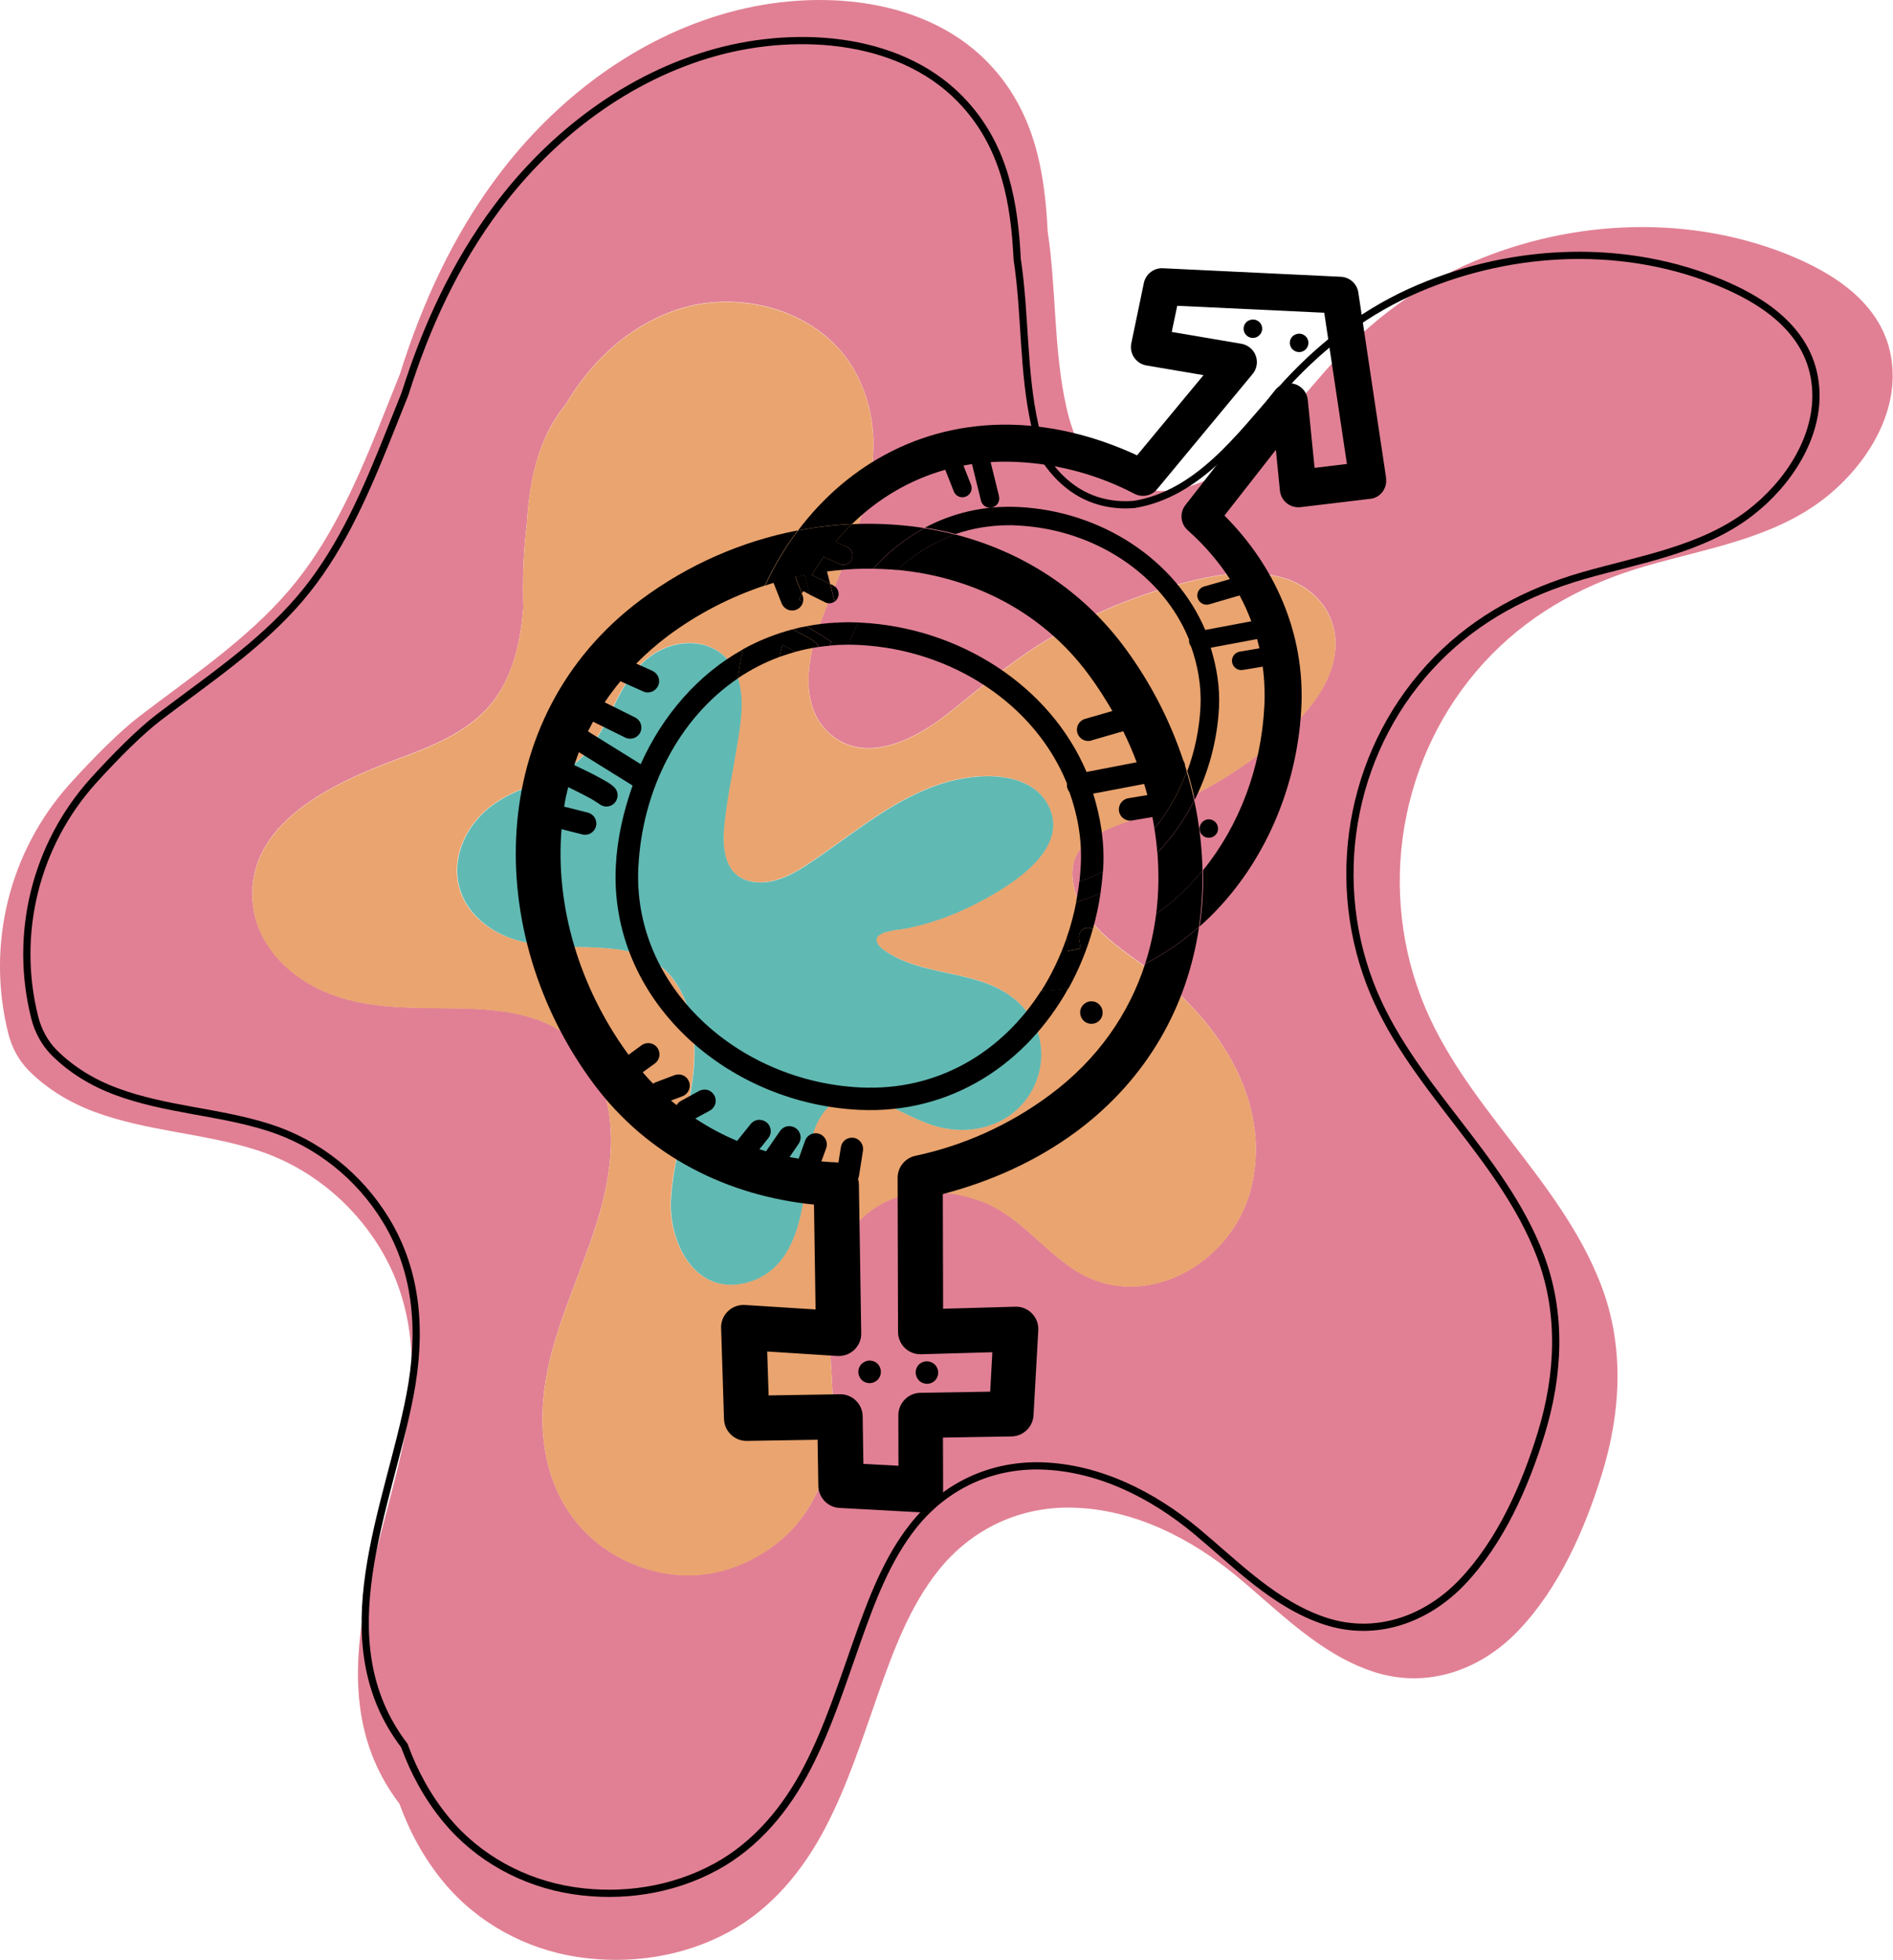 <?xml version="1.0" encoding="utf-8"?>
<!-- Generator: Adobe Illustrator 28.0.0, SVG Export Plug-In . SVG Version: 6.00 Build 0)  -->
<svg version="1.1" id="Livello_2_00000043426934967930547690000015886119029603892381_"
	 xmlns="http://www.w3.org/2000/svg" xmlns:xlink="http://www.w3.org/1999/xlink" x="0px" y="0px" viewBox="0 0 1310.7 1356.8"
	 style="enable-background:new 0 0 1310.7 1356.8;" xml:space="preserve">
<style type="text/css">
	.st0{fill:#E18094;}
	.st1{fill:#EAA46F;}
	.st2{fill:#61B9B3;}
	.st3{fill:none;stroke:#000000;stroke-width:5;stroke-miterlimit:10;}
	.st4{fill:none;}
</style>
<g id="Livello_1-2">
	<path class="st0" d="M65.7,769.8c35.9,13.3,74.8,14.6,111.2,26.1c36,11.3,66.5,35.8,86.1,67.9c23.9,39.2,26.1,83.8,17.7,128
		c-15.8,82.8-62.9,179.7-4.2,256.8c0,0.1,0.1,0.1,0.1,0.2c7.1,19.5,17.1,37.9,30.5,54.1c23.4,28.2,56.9,46.5,93.1,51.9
		c35.6,5.3,72.6-0.1,104.3-17.3c29.9-16.2,51.6-42.8,67.1-72.5c15.4-29.5,25.5-61.4,36.5-92.7c10.5-29.6,21.8-60.3,41.6-85.1
		c23-28.8,56.5-44.6,93.5-43.5c42.2,1.2,81.6,21.3,113.5,47.8c29.2,24.3,57.5,53.9,94.6,65.9c36.8,11.9,73.6-1.1,99.8-28.4
		c28.4-29.6,46.3-70.4,58.2-109.1c13.1-42.7,15.5-88-0.7-130.2c-28.4-74.2-96.2-125-124.6-199.1c-31.2-81.6-12.3-175.4,49-237.7
		c29.9-30.3,66.4-49.5,107-61.2c41.4-11.9,87.1-19,122.2-45.9c27.7-21.2,51.1-56,48-92.2c-3.4-41.3-38.9-64.2-74.1-78.1
		c-71.5-28.1-154.1-22.9-223.4,8.9c-37,17-68.4,42.1-95.2,72.5c-29.2,33.1-59.5,74.9-106.2,82.7c-8.9,0.7-17.8,0-26.6-2.6
		c-15.4-4.7-27.7-14.8-36.9-27.6c-4.3-8.6-7.3-18-9.4-27.3c-9-39.8-6.9-81.6-13-121.9c-2-40.9-8.8-80.5-37.7-113
		c-44.5-50-122-55.4-182.8-38.7c-64.7,17.7-120.6,60.4-160.5,113.7c-30.8,41.1-52.2,87.9-67.5,136.7c-5.1,12.8-10.2,25.6-15.3,38.3
		c-16,39.4-33.9,79.3-61.8,111.8c-29.6,34.4-67.6,59.5-103.3,86.9C83.4,506,66,523.1,48.6,542.4C6.2,589.3-9.7,654.4,5.8,715.7l0,0
		c2.4,9.5,7.2,18.4,14.1,25.4C32.4,753.7,48.1,763.3,65.7,769.8 M275,525.5c25.1-9.3,52.5-19.9,68.4-42.7
		c12.7-18.1,17.1-39.9,18.9-61.8c-0.5-19.2,0-38.4,2.4-57.5c1.3-21.1,4.4-42.1,13.3-61.6c3.6-7.9,8.3-15.4,13.8-22.1
		c16.8-28.5,41.2-52.1,73-64.1c46.1-17.4,106-1.2,128.9,44.6c28.7,57.2-5.3,116.6-25.5,170.1c-9.3,24.6-15.8,60.4,8.4,79.2
		c25.4,19.7,59.7,0.4,80.6-16.3c23.8-19,46.4-38.3,73-53.5c26.8-15.3,55.7-27.3,85.5-35.3c23.5-6.3,49.5-11.7,73.5-4.3
		c23.7,7.3,39,28.4,34.8,53.6c-4.7,28-28.3,49.5-49.5,66.1c-23.8,18.7-50.4,33.4-78.9,43.6c-24,8.6-59.2,15.8-52.3,49.3
		c6.3,30.8,38.5,46.7,61,64.8c43.5,34.9,77.1,90.1,61.2,147.5c-14.1,50.7-74.7,84.7-122.1,53.5c-23-15.1-38.6-38.1-65.3-47.6
		c-22.3-7.9-48.6-9-69.5,3.3c-53.1,31.2-27.4,110.6-32.6,159.6c-3,28.2-13.9,54.5-36.2,72.8c-19.9,16.3-45.5,25.8-71.4,23.4
		c-26.6-2.4-52.3-15.5-69.2-36.3c-18.3-22.4-24.9-51.3-23.4-79.8c3.4-63.5,45.8-118,47.2-181.5c0.6-26.4-6.3-54.9-26.9-72.9
		c-22.8-19.9-55.7-21.3-84.4-21.7c-30.7-0.3-62.6,0.4-90.9-13.3c-22.8-10.9-42.2-31.5-45.5-57.3C168.1,570.2,231.3,541.8,275,525.5"
		/>
	<path class="st1" d="M220.8,684.8c28.3,13.6,60.2,12.9,90.9,13.3c28.7,0.3,61.6,1.8,84.4,21.7c20.6,18,27.5,46.5,26.9,72.9
		c-1.4,63.5-43.8,117.9-47.2,181.5c-1.5,28.5,5.1,57.4,23.4,79.8c17,20.8,42.6,33.9,69.2,36.3c25.9,2.4,51.6-7,71.4-23.4
		c22.2-18.3,33.2-44.6,36.2-72.8c5.2-49-20.5-128.4,32.6-159.6c21-12.3,47.2-11.2,69.5-3.3c26.7,9.5,42.4,32.5,65.3,47.6
		c47.4,31.1,108-2.8,122.1-53.5c16-57.4-17.6-112.7-61.2-147.5c-22.5-18-54.7-33.9-61-64.8c-6.9-33.6,28.4-40.7,52.3-49.3
		c28.5-10.2,55-25,78.9-43.6c21.2-16.6,44.9-38.1,49.5-66.1c4.2-25.1-11.2-46.3-34.8-53.6c-23.9-7.4-50-2.1-73.5,4.3
		c-29.8,8-58.7,20-85.5,35.3c-26.6,15.2-49.1,34.5-73,53.5c-21,16.7-55.2,36-80.6,16.3c-24.3-18.8-17.7-54.6-8.4-79.2
		c20.1-53.4,54.1-112.8,25.5-170.1c-22.9-45.8-82.8-62-128.9-44.6c-31.8,12-56.2,35.6-73,64.1c-5.5,6.7-10.1,14.2-13.8,22.1
		c-9,19.5-12,40.4-13.3,61.6c-2.4,19-2.9,38.3-2.4,57.5c-1.8,21.9-6.3,43.6-18.9,61.8c-16,22.9-43.3,33.4-68.4,42.7
		c-43.7,16.3-106.9,44.6-99.7,102C178.5,653.4,198,673.9,220.8,684.8 M338.9,558.8c10.5-8.3,22.7-13.1,35.3-17.2
		c7.2-3.3,14-6.7,19.8-10.4c28.3-18.4,28.9-56,55-76.1c23.3-17.9,56.9-12.2,63.1,19.4c2.9,14.8,0,29.7-2.4,44.3
		c-3,18.3-7.1,36.8-8.6,55.3c-1.2,15.6,1.4,33.1,19.7,36.2c17.4,3,33.5-8.6,47-17.9c26.5-18.4,52.2-39.6,83.4-49.8
		c23.5-7.7,64-10.8,75.7,17.6c12.5,30.3-31.5,55.4-53.2,66.3c-14.5,7.3-30,12.9-46,16.1c-4.3,0.9-18.4,1.6-20.6,6.5
		c-2.6,5.8,10.6,12.3,14.5,14.2c28.3,13.6,64.1,8.9,86.8,34.1c20.7,23,14.4,59.4-11.2,75.8c-13,8.4-29.1,10.7-44.2,7.6
		c-14.9-3.1-28-11.4-41.8-17.2c-13.3-5.6-28.2-8.2-38.9,3.7c-10.8,12-12.7,29-14,44.4c-2.5,29.4-8.2,68.4-42.9,76.5
		c-34.9,8.1-52.7-28.9-51-58c2.2-36.7,18.3-71.8,16.1-108.9c-0.8-14.8-4.9-30-13.5-42.2c-9.5-13.7-24.4-20-40.5-22.1
		c-32.8-4.1-69.5,3.7-95.8-21.4C307,612.8,314.7,578,338.9,558.8"/>
	<path class="st2" d="M426.7,657.1c16.2,2,31,8.4,40.5,22.1c8.6,12.3,12.6,27.5,13.5,42.2c2.1,37.1-14,72.2-16.1,108.9
		c-1.7,29.2,16.1,66.1,51,58c34.6-8.1,40.4-47.1,42.9-76.5c1.3-15.3,3.2-32.4,14-44.4c10.7-11.9,25.6-9.4,38.9-3.7
		c13.8,5.9,26.9,14.2,41.8,17.2c15,3.1,31.1,0.8,44.2-7.6c25.6-16.5,31.9-52.9,11.2-75.8c-22.8-25.2-58.6-20.5-86.8-34.1
		c-3.9-1.9-17.1-8.4-14.5-14.2c2.2-4.9,16.3-5.6,20.6-6.5c16-3.2,31.5-8.8,46-16.1c21.7-10.9,65.6-36,53.2-66.3
		c-11.7-28.4-52.2-25.3-75.7-17.6c-31.2,10.2-56.9,31.4-83.4,49.8c-13.5,9.3-29.6,20.9-47,17.9c-18.3-3.1-20.9-20.7-19.7-36.2
		c1.5-18.5,5.6-37,8.6-55.3c2.4-14.6,5.3-29.5,2.4-44.3c-6.3-31.5-39.9-37.2-63.1-19.4c-26.1,20.1-26.7,57.7-55,76.1
		c-5.8,3.8-12.6,7.1-19.8,10.4c-12.6,4.1-24.8,8.9-35.3,17.2c-24.2,19.2-31.9,54-8,76.8C357.2,660.8,394,653,426.7,657.1"/>
	<path class="st3" d="M80.7,755.7c33.9,12.6,70.7,13.8,105.1,24.7c34,10.7,62.9,33.8,81.4,64.2c22.6,37,24.7,79.2,16.7,121
		c-14.9,78.3-59.4,169.9-4,242.7c0,0.1,0.1,0.1,0.1,0.2c6.7,18.4,16.2,35.8,28.9,51.2c22.1,26.7,53.8,43.9,88,49.1
		c33.6,5.1,68.6-0.1,98.6-16.4c28.2-15.3,48.8-40.4,63.4-68.5c14.5-27.9,24-58,34.5-87.6c9.9-28,20.6-57,39.3-80.4
		c21.8-27.2,53.4-42.1,88.4-41.1c39.9,1.2,77.1,20.1,107.3,45.2c27.6,23,54.4,50.9,89.4,62.3c34.8,11.3,69.6-1.1,94.3-26.8
		c26.8-28,43.8-66.6,55-103.1c12.4-40.4,14.6-83.2-0.6-123.1c-26.8-70.2-90.9-118.2-117.8-188.2c-29.5-77.1-11.7-165.8,46.3-224.7
		c28.2-28.7,62.7-46.8,101.2-57.9c39.1-11.2,82.4-18,115.5-43.4c26.1-20,48.3-52.9,45.4-87.2c-3.2-39-36.7-60.7-70.1-73.8
		c-67.6-26.6-145.6-21.6-211.2,8.4c-35,16.1-64.6,39.8-90,68.6c-27.6,31.3-56.2,70.8-100.4,78.1c-8.4,0.7-16.9,0-25.1-2.5
		c-14.6-4.4-26.2-14-34.9-26.1c-4.1-8.1-6.9-17-8.8-25.8c-8.5-37.7-6.5-77.1-12.3-115.3c-1.9-38.6-8.3-76.1-35.6-106.8
		C626.8,25.4,553.5,20.4,496,36.1c-61.2,16.8-114,57.1-151.7,107.4c-29.1,38.8-49.4,83.1-63.9,129.2c-4.9,12.1-9.6,24.2-14.5,36.2
		c-15.1,37.2-32,74.9-58.4,105.7c-27.9,32.5-63.9,56.3-97.7,82.1c-12.4,9.5-28.8,25.7-45.3,43.9C24.5,585.1,9.4,646.7,24.1,704.6
		l0,0c2.3,9,6.8,17.4,13.3,24C49.3,740.5,64.1,749.6,80.7,755.7"/>
</g>
<g>
	<path class="st4" d="M594.2,430.9c0.4,0,0.9,0,1.3,0.1c69.1,3.5,131.6,44.1,156.7,103.4l34.7-6.5c-2.8-7.3-5.9-14.4-9.3-21.5
		l-21.8,6.3c-0.2,0.1-0.3,0.1-0.5,0.2c-4.2,1.1-8.4-1.5-9.5-5.6c-1.1-4.2,1.5-8.4,5.6-9.5l18.7-5.4c-5-8.7-10.5-17.1-16.5-25.3
		c-32.5-43.9-80.9-67.6-132.6-72.4C610.2,404.8,601.2,417.1,594.2,430.9z"/>
	<path class="st4" d="M778.8,448.4c17.8,24.1,31.4,50.6,40.5,78.1c0,0,0,0,0,0c0.8,1.2,1.2,2.6,1.3,4c0.4,1.2,0.7,2.3,1.1,3.5
		c5.2-14,8.3-28.9,9.1-44.3c0.8-14.9-1.9-28.8-6.5-41.8c-1.1-1.4-1.6-3.1-1.4-4.8c-18.2-45.1-65.4-76.4-118.5-79
		c-2.2-0.1-4.5-0.2-6.7-0.2c-12.9,0.1-25.1,2.2-36.4,6.1C707.1,381.8,748.6,407.6,778.8,448.4z"/>
	<path class="st4" d="M594.8,768.2c-92.5-4.6-173.1-77-168.2-169c1-19.3,5.4-37.8,11.6-55.5l-37.2-23.1c-1.2,3-2.2,6-3.2,9
		c2.8,1.3,3.5,1.6,7.4,3.5c4,2,8.1,4.1,11.6,6s5.9,3,8.7,5.8c0,0,0,0,0,0c3.1,3,3.1,8,0.1,11c-3,3.1-8,3.1-11,0.1
		c0.7,0.7-2.2-1.5-5.3-3.2c-3.2-1.8-7.1-3.8-11-5.7c-2.4-1.2-2.5-1.2-4.7-2.3c-1.1,4.5-2,9-2.8,13.5l16.2,4.1c0.1,0,0.3,0.1,0.4,0.1
		c4.1,1.2,6.5,5.5,5.4,9.6c-1.2,4.1-5.5,6.5-9.6,5.4l-14.2-3.6c-4.4,53.3,12.2,109.6,46.4,156.2l8.9-6.5c1.4-1.1,3.1-1.6,4.9-1.6
		c2.5,0.1,4.8,1.3,6.2,3.3c2.5,3.5,1.6,8.4-1.9,10.9l-8.3,6c2.4,2.7,4.8,5.3,7.2,7.9c0.6-0.4,1.2-0.8,1.9-1l12.9-4.9
		c0.9-0.4,1.9-0.5,2.8-0.5c3.3,0,6.2,2,7.3,5.1c1.5,4-0.6,8.5-4.6,10l-7.9,3c1.3,1.1,2.6,2.1,3.9,3.1c0.7-1.2,1.7-2.2,3-2.9
		l12.4-6.8c1.1-0.6,2.3-0.9,3.5-1c3-0.1,5.8,1.5,7.2,4.1c2,3.8,0.6,8.5-3.2,10.5l-10,5.4c9.2,6.1,18.9,11.2,29,15.5
		c0.1-0.2,0.2-0.3,0.3-0.4l9-11.2c1.4-1.8,3.5-2.9,5.8-3c1.9-0.1,3.8,0.6,5.3,1.8c3.3,2.7,3.8,7.6,1.1,11l-6.1,7.6
		c1.5,0.5,3.1,1,4.6,1.4l9.6-13.9c1.4-2.1,3.8-3.4,6.4-3.5c1.6,0,3.2,0.5,4.6,1.4c3.5,2.5,4.3,7.4,1.9,10.9l-6.2,9.1
		c2.1,0.4,4.2,0.8,6.3,1.1l4.4-12.3c1.1-3.2,4.2-5.4,7.6-5.3c0.9,0,1.7,0.2,2.5,0.5c4,1.5,6.1,6,4.5,10l-3.3,9
		c3.7,0.3,7.4,0.6,11.1,0.7c0.2,0,0.5,0,0.7,0.1l1.7-10.5c0.6-4,4-6.8,8-6.7c0.3,0,0.7,0,1,0.1c4.2,0.7,7.1,4.8,6.3,9l-2.7,17.1
		c-0.1,0.8-0.3,1.5-0.7,2.3c0,0,0,0,0,0c0.4,1.3,0.6,2.6,0.6,4l1.6,102.8c0,0.4,0,0.8,0,1.2c-0.5,8.6-8,15.1-16.5,14.6l-48.6-3.1
		l1,30.4l49.3-0.8c0,0,0,0,0,0c8.6-0.1,15.7,6.7,15.8,15.3l0.5,32.9l24.3,1.3l-0.1-34.9c0-8.5,6.8-15.5,15.3-15.6l48.3-0.8l1.5-27.3
		l-49.3,1.4c-0.1,0-0.3,0-0.4,0c-8.6,0-15.6-6.9-15.6-15.5l-0.3-106.6c0-7.4,5.1-13.8,12.4-15.3c32.7-6.9,64.8-21.1,93-42.1
		c0,0,0,0,0,0c33.1-24.6,54.7-56.2,65.9-90.9c-16.3,8.3-34,14.2-53,17C711.3,735.6,659.5,771.5,594.8,768.2z M636.7,944.2
		c1.6-1.4,3.7-2,5.7-1.8s3.9,1.1,5.3,2.7c2.8,3.3,2.4,8.2-0.8,11c-3.3,2.8-8.2,2.4-11-0.9C633.1,951.9,633.4,947,636.7,944.2z
		 M607.1,955.5c-3.3,2.8-8.2,2.4-11-0.8c-2.8-3.3-2.4-8.2,0.8-11c1.6-1.4,3.7-2,5.7-1.9s3.9,1.1,5.3,2.7
		C610.8,947.8,610.4,952.8,607.1,955.5z M754.9,693.2c1-0.1,2.1,0,3.1,0.3c4.1,1.3,6.4,5.6,5.1,9.8c-1.3,4.1-5.6,6.4-9.7,5.1
		c-4.1-1.3-6.4-5.6-5.1-9.7C749.2,695.6,751.9,693.5,754.9,693.2z"/>
	<path class="st4" d="M801.3,590.3c-11.3,11.7-24.5,21.2-39.3,28c-1.2,8.5-3,16.8-5.3,24.9c1.6,1,2.8,2.6,3.1,4.5l0.9,5.3
		c14.4-4.7,27.8-11.6,39.9-20.2C802.3,618.8,802.5,604.6,801.3,590.3z"/>
	<path class="st4" d="M705.1,616.1c15.1,0.8,29.3-1.4,42.2-5.8c0.4-3.7,0.7-7.4,0.9-11.1c1-18-2.3-34.9-7.8-50.8
		c-1.4-1.7-2-3.8-1.7-5.9c-22.1-54.8-79.5-92.7-143.9-96c-2.4-0.1-4.8-0.2-7.2-0.2c-5,13.8-8.1,28.7-8.9,44.1
		C575.2,558.4,635.2,612.6,705.1,616.1z"/>
	<path class="st4" d="M704.1,685.8C597,680.5,503.4,596.6,509,489.4c0.4-6.7,1-13.3,1.9-19.8c-40.5,27.5-66,76.5-68.8,130.4
		c-4.3,82.6,68.6,148.4,153.5,152.7c54.5,2.7,98.7-25.1,125.3-66.8C715.4,686.1,709.8,686.1,704.1,685.8z"/>
	<path class="st4" d="M579.2,422c0.6,2.9-0.5,5.9-2.7,7.7l2.1,1.3c0.6,0,1.2-0.1,1.8-0.1c6.3-13.7,14.4-26.3,24.2-37.3
		c-2.2,0-4.5,0-6.7,0c-8.4,0.1-16.9,0.8-25.3,1.9l2.2,8.7l2.1,1c0.1,0.1,0.2,0.1,0.3,0.2c3.1,1.7,4.3,5.6,2.6,8.7
		c-0.5,1-1.2,1.7-2.1,2.3l1.3,5.1C579.2,421.7,579.2,421.9,579.2,422z"/>
	<path class="st4" d="M462.7,440.2c-8.1,6-15.4,12.5-22.1,19.3l11,4.9c0.1,0.1,0.2,0.1,0.4,0.2c3.9,1.9,5.5,6.5,3.7,10.4
		c-1.9,3.9-6.5,5.5-10.4,3.7l-15.6-7c-3.9,4.7-7.5,9.6-10.9,14.6l21.1,10.5c3.9,1.9,5.4,6.6,3.5,10.4c-1.9,3.9-6.6,5.4-10.4,3.5
		l-22.3-11c-1.2,2.2-2.4,4.4-3.5,6.7l36.5,22.7c15.1-33.7,39.6-62.1,70.9-79.5c3.5-15.3,8.6-30.1,15.1-44.1
		C506.2,413.1,483.5,424.7,462.7,440.2z"/>
	<path class="st4" d="M548.1,427.1c-0.9,2.3-1.7,4.7-2.6,7c1.3,0.6,1.3,0.6,2.7,1.3c0.2,0.1,0.4,0.2,0.6,0.3
		c3.2-0.8,6.4-1.6,9.6-2.2L548.1,427.1z"/>
	<path class="st4" d="M799.3,573.5c-0.4-2.6-0.9-5.3-1.4-7.9l-14.1,2.4c-4.2,0.7-8.3-2.1-9-6.4c-0.7-4.2,2.1-8.3,6.4-9l13.2-2.2
		c-0.7-2.6-1.4-5.1-2.2-7.7l-35.3,6.7c4.9,16,7.9,32.7,7,50.6c-0.1,1.1-0.1,2.1-0.2,3.2C777.4,595.9,789.4,585.7,799.3,573.5z"/>
	<path class="st4" d="M874.9,489.4c0.5-9.5,0.1-18.7-1.1-27.7l-13.8,2.3c-3.5,0.6-6.8-1.8-7.4-5.3c-0.6-3.5,1.8-6.8,5.3-7.4
		l13.6-2.3c-0.5-2.2-1-4.3-1.6-6.4l-32.1,6c4,13.1,6.5,26.9,5.7,41.7c-1.2,22.4-7,44.2-16.8,63.6c3.5,16.1,5.4,32.4,5.7,48.5
		C857.5,571.9,872.7,531.8,874.9,489.4z M830.8,571.7c0.8-2.5,3-4.2,5.5-4.5c0.8-0.1,1.7,0,2.5,0.3c3.4,1,5.3,4.6,4.2,8
		c-1,3.4-4.6,5.3-8,4.2C831.7,578.7,829.8,575.1,830.8,571.7z"/>
	<path class="st4" d="M621.6,363.3c6.2,0.5,12.4,1.3,18.5,2.2c18.9-10.2,40.8-15.5,65-14.3c56.9,2.8,108.4,36.3,129.1,85.1l31.9-6
		c-2.3-6.2-5-12.1-8.1-17.9l-20.9,6.1c-0.1,0-0.3,0.1-0.4,0.1c-3.4,0.9-6.9-1.2-7.8-4.6c-0.9-3.4,1.2-6.9,4.6-7.8l17.8-5.1
		c-8-12.4-17.9-23.8-29.2-33.8c-5.1-4.5-5.8-12.2-1.6-17.5l61.9-79.3c2.2-2.8,5.4-4.5,8.8-4.9c7.1-0.7,13.3,4.4,14,11.5l4.7,47
		l22.4-2.7l-15.7-104.7l-101.8-4.8l-3.8,18.1l48.3,8.2c2.2,0.4,4.3,1.3,6,2.8c5.5,4.5,6.2,12.6,1.7,18.1l-66.1,79.7
		c-3.9,4.7-10.5,6-15.8,3.2c-24.4-12.8-52.2-20.5-81.1-22c-6.2-0.3-12.4-0.3-18.4,0.1l5.8,23.5c0,0.1,0,0.1,0,0.2
		c0.8,3.5-1.4,6.9-4.8,7.7c-3.5,0.8-6.9-1.4-7.7-4.8l-6.2-25.2c-2,0.3-3.9,0.6-5.9,1l5.2,13.2c1.3,3.3-0.3,7-3.6,8.3
		c-3.3,1.3-7-0.3-8.3-3.6l-5.9-15c-24.8,6.9-46.6,20-64.5,37.5c2.9-0.1,5.8-0.2,8.7-0.3C606.3,362.4,614,362.7,621.6,363.3z
		 M895.4,232.5c1.3-1.2,3-1.7,4.7-1.5c1.6,0.1,3.2,0.9,4.4,2.2c2.3,2.7,2,6.7-0.7,9c-2.7,2.3-6.7,2-9-0.7
		C892.4,238.8,892.7,234.8,895.4,232.5z M862.7,231.8c-2.3-2.7-2-6.7,0.7-9c1.3-1.2,3-1.6,4.7-1.5c1.6,0.1,3.2,0.9,4.4,2.2
		c2.3,2.7,2,6.7-0.7,9C869,234.8,865,234.5,862.7,231.8z"/>
	<path class="st4" d="M560.6,411.5l-4.6-2.3c-0.3,0.5-0.5,1.1-0.8,1.6l0.4,1.1c0.6,1.6,0.7,3.3,0.3,4.8l7.1,4.4L560.6,411.5z"/>
	<path class="st4" d="M704.5,628.9C628.3,625.1,562,565.5,566,489.7c0.8-14.9,4-29.2,8.6-42.8c-2.6,0.2-5.3,0.5-7.8,0.9
		c0.7,2.2,0.1,4.7-1.6,6.5c-2.5,2.5-6.6,2.4-9.1-0.1c0.6,0.5-1.8-1.2-4.4-2.7c-0.2-0.1-0.5-0.3-0.8-0.4c-3.8,1-7.5,2.2-11.2,3.6
		c-0.2,0.7-0.3,1.4-0.5,2.1l10.6,2.7c0.1,0,0.2,0.1,0.3,0.1c3.4,1,5.4,4.5,4.4,7.9c-1,3.4-4.5,5.4-7.9,4.4l-9.7-2.5
		c-1.1,7-1.9,14.1-2.2,21.2c-3.2,61,31.7,113.8,83.4,143.7l2.8-3.9c1.2-1.7,3.2-2.8,5.3-2.8c1.4,0,2.7,0.4,3.8,1.3
		c2.9,2.1,3.5,6.1,1.4,9l-1.8,2.6c3.1,1.5,6.2,3,9.4,4.3l5.2-4.2c1.1-0.9,2.5-1.5,3.9-1.5c1.8,0,3.5,0.6,4.7,1.9
		c2.5,2.5,2.5,6.6-0.1,9.1c0.6,0.2,1.2,0.4,1.9,0.6l5.5-6c1.1-1.2,2.7-2,4.3-2.1c1.8-0.1,3.6,0.5,4.9,1.8c2.6,2.5,2.6,6.5,0.2,9.1
		l-1.1,1.2c7.7,1.9,15.6,3.3,23.6,4.3l2.1-5.6c0.9-2.7,3.5-4.4,6.3-4.3c0.7,0,1.4,0.2,2.1,0.4c3.3,1.3,5,5,3.7,8.3l-0.9,2.4
		c0.1,0,0.1,0,0.2,0c1.1,0.1,2.2,0,3.3,0.1l2.4-8.4c0.7-2.7,3.2-4.6,6-4.7c0.7,0,1.4,0.1,2.1,0.3c3.4,1,5.3,4.6,4.3,8l-1.4,4.7
		c1.4-0.1,2.8-0.2,4.1-0.3l0.2-7.2c0-3.5,2.9-6.4,6.5-6.3c0.1,0,0.1,0,0.2,0c2.3,0.1,4.2,1.4,5.3,3.2c2.8-8.1,5.1-16.6,6.7-25.2
		C732.5,628,718.9,629.6,704.5,628.9z"/>
	<path d="M560.6,411.5l-3.3-13.5c-2.2,0.4-4.4,0.9-6.5,1.4l4.5,11.4c0.3-0.5,0.5-1.1,0.8-1.6L560.6,411.5z"/>
	<path d="M579.9,414.2c1.7-3.1,0.5-7-2.6-8.7c-0.1-0.1-0.2-0.1-0.3-0.2l-2.1-1l3,12.2C578.7,415.9,579.4,415.1,579.9,414.2z"/>
	<path d="M872.4,223.4c-1.2-1.3-2.7-2.1-4.4-2.2c-1.6-0.1-3.3,0.4-4.7,1.5c-2.7,2.3-3,6.4-0.7,9c2.3,2.7,6.4,3,9,0.7
		C874.4,230.2,874.7,226.1,872.4,223.4z"/>
	<path d="M903.7,242.2c2.7-2.3,3-6.4,0.7-9c-1.2-1.3-2.7-2.1-4.4-2.2c-1.6-0.1-3.3,0.4-4.7,1.5c-2.7,2.3-3,6.3-0.7,9
		C897,244.2,901,244.5,903.7,242.2z"/>
	<path d="M835.1,579.7c3.4,1,7-0.9,8-4.2c1-3.4-0.9-7-4.2-8c-0.8-0.3-1.7-0.3-2.5-0.3c-2.5,0.3-4.7,2-5.5,4.5
		C829.8,575.1,831.7,578.7,835.1,579.7z"/>
	<path d="M959.7,331.1c0-0.1,0-0.2,0-0.4l-19.2-128.2c-0.9-6.1-6-10.6-12.1-10.9l-123.2-5.9c-0.4,0-0.9,0-1.3,0
		c-5.8,0.3-10.7,4.5-11.9,10.2l-8.7,41.8c-1.4,6.9,3,13.7,10,15.2c0.2,0,0.3,0.1,0.5,0.1l39.5,6.7l-46,55.5
		c-25.3-11.7-52.8-19.5-81.8-21c-64.5-3.2-118.1,26.7-152.9,73c12.4-2.4,24.9-3.9,37.4-4.5c18-17.5,39.7-30.5,64.5-37.5l5.9,15
		c1.3,3.3,5,4.9,8.3,3.6c3.3-1.3,4.9-5,3.6-8.3l-5.2-13.2c1.9-0.4,3.9-0.7,5.9-1l6.2,25.2c0.8,3.5,4.2,5.6,7.7,4.8
		c3.5-0.8,5.6-4.2,4.8-7.7c0-0.1,0-0.1,0-0.2l-5.8-23.5c6-0.4,12.1-0.4,18.4-0.1c28.9,1.4,56.7,9.2,81.1,22c5.4,2.8,12,1.5,15.8-3.2
		l66.1-79.7c4.5-5.5,3.8-13.5-1.7-18.1c-1.7-1.4-3.8-2.4-6-2.8l-48.3-8.2l3.8-18.1l101.8,4.8l15.7,104.7l-22.4,2.7l-4.7-47
		c-0.7-7.1-7-12.2-14-11.5c-3.5,0.3-6.7,2.1-8.8,4.9l-61.9,79.3c-4.2,5.3-3.5,13,1.6,17.5c11.3,10,21.1,21.4,29.2,33.8l-17.8,5.1
		c-3.4,0.9-5.5,4.4-4.6,7.8c0.9,3.4,4.4,5.5,7.8,4.6c0.1,0,0.3-0.1,0.4-0.1l20.9-6.1c3.1,5.8,5.8,11.8,8.1,17.9l-31.9,6
		c-20.7-48.8-72.2-82.3-129.1-85.1c-24.1-1.2-46.1,4.2-65,14.3c7.2,1.1,14.3,2.6,21.3,4.4c11.3-3.9,23.4-6,36.4-6.1
		c2.2,0,4.4,0,6.7,0.2c53.1,2.7,100.3,33.9,118.5,79c-0.2,1.7,0.3,3.5,1.4,4.8c4.6,13,7.2,27,6.5,41.8c-0.8,15.4-3.9,30.4-9.1,44.3
		c2,6.6,3.7,13.3,5.1,20c9.7-19.4,15.6-41.2,16.8-63.6c0.8-14.8-1.7-28.5-5.7-41.7l32.1-6c0.6,2.1,1.1,4.3,1.6,6.4l-13.6,2.3
		c-3.5,0.6-5.9,3.9-5.3,7.4c0.6,3.5,3.9,5.9,7.4,5.3l13.8-2.3c1.2,9,1.6,18.2,1.1,27.7c-2.2,42.4-17.4,82.5-42.4,113.2
		c0.3,13.1-0.5,26.1-2.4,39c41.6-36.8,67.3-92.3,70.4-150.8c2.8-52.7-18.8-99.2-53.2-133.7l35.6-45.5l2.8,28.2
		c0.7,7.1,7,12.2,14,11.5c0.1,0,0.2,0,0.2,0l48.5-5.8C955.6,344.6,960.6,338.2,959.7,331.1z"/>
	<path d="M580.6,430.9c-0.6,0-1.2,0.1-1.8,0.1l1.4,0.9C580.3,431.5,580.4,431.2,580.6,430.9z"/>
	<path d="M602.7,941.9c-2-0.2-4,0.5-5.7,1.9c-3.3,2.8-3.6,7.7-0.8,11c2.8,3.3,7.7,3.6,11,0.8c3.3-2.8,3.6-7.7,0.9-11
		C606.6,942.9,604.7,942,602.7,941.9z"/>
	<path d="M726.9,758C726.9,758,726.9,758,726.9,758c-28.2,21-60.3,35.2-93,42.1c-7.2,1.5-12.4,7.9-12.4,15.3l0.3,106.6
		c0,8.6,7,15.6,15.6,15.5c0.1,0,0.3,0,0.4,0l49.3-1.4l-1.5,27.3l-48.3,0.8c-8.5,0.1-15.3,7.1-15.3,15.6l0.1,34.9l-24.3-1.3
		l-0.5-32.9c-0.1-8.6-7.2-15.5-15.8-15.3c0,0,0,0,0,0l-49.3,0.8l-1-30.4l48.6,3.1c8.6,0.5,16-6,16.5-14.6c0-0.4,0-0.8,0-1.2
		l-1.6-102.8c0-1.3-0.2-2.7-0.6-4c0,0,0,0,0,0c0.3-0.7,0.6-1.5,0.7-2.3l2.7-17.1c0.7-4.2-2.1-8.3-6.3-9c-0.3-0.1-0.7-0.1-1-0.1
		c-4-0.2-7.5,2.7-8,6.7l-1.7,10.5c-0.2,0-0.5,0-0.7-0.1c-3.7-0.1-7.4-0.4-11.1-0.7l3.3-9c1.5-4-0.5-8.5-4.5-10
		c-0.8-0.3-1.7-0.5-2.5-0.5c-3.4-0.1-6.5,2-7.6,5.3l-4.4,12.3c-2.1-0.4-4.2-0.7-6.3-1.1l6.2-9.1c2.5-3.5,1.7-8.4-1.9-10.9
		c-1.3-0.9-2.9-1.4-4.6-1.4c-2.6,0-4.9,1.3-6.4,3.5l-9.6,13.9c-1.6-0.5-3.1-1-4.6-1.4l6.1-7.6c2.7-3.3,2.3-8.2-1.1-11
		c-1.5-1.2-3.4-1.8-5.3-1.8c-2.3,0.1-4.4,1.2-5.8,3l-9,11.2c-0.1,0.1-0.2,0.3-0.3,0.4c-10.1-4.2-19.8-9.4-29-15.5l10-5.4
		c3.8-2,5.3-6.7,3.2-10.5c-1.4-2.7-4.2-4.3-7.2-4.1c-1.2,0.1-2.4,0.4-3.5,1l-12.4,6.8c-1.2,0.7-2.3,1.7-3,2.9c-1.3-1-2.6-2-3.9-3.1
		l7.9-3c4-1.5,6.1-6,4.6-10c-1.1-3.1-4-5.1-7.3-5.1c-1,0-1.9,0.2-2.8,0.5l-12.9,4.9c-0.7,0.3-1.3,0.6-1.9,1
		c-2.5-2.5-4.9-5.2-7.2-7.9l8.3-6c3.5-2.5,4.4-7.3,1.9-10.9c-1.4-2-3.7-3.2-6.2-3.3c-1.8,0-3.5,0.5-4.9,1.6l-8.9,6.5
		c-34.1-46.6-50.8-102.9-46.4-156.2l14.2,3.6c4.1,1.2,8.4-1.2,9.6-5.4c1.2-4.1-1.2-8.4-5.4-9.6c-0.1,0-0.3-0.1-0.4-0.1l-16.2-4.1
		c0.7-4.5,1.7-9,2.8-13.5c2.1,1,2.3,1.1,4.7,2.3c3.9,1.9,7.8,4,11,5.7c3.2,1.8,6,3.9,5.3,3.2c3.1,3,8,3,11-0.1c3-3.1,3-8-0.1-11
		c0,0,0,0,0,0c-2.8-2.7-5.2-3.8-8.7-5.8s-7.6-4.1-11.6-6c-3.8-1.9-4.6-2.2-7.4-3.5c1-3,2.1-6,3.2-9l37.2,23.1
		c-6.2,17.6-10.6,36.2-11.6,55.5c-4.8,92.1,75.8,164.4,168.2,169c64.7,3.2,116.5-32.7,145.1-84.1c-6.2,0.9-12.5,1.5-18.9,1.8
		c-26.6,41.7-70.8,69.5-125.3,66.8c-84.9-4.2-157.8-70.1-153.5-152.7c2.8-54,28.3-102.9,68.8-130.4c0.9-6.8,2.2-13.5,3.7-20.2
		c-31.3,17.4-55.7,45.7-70.9,79.5l-36.5-22.7c1.1-2.2,2.3-4.5,3.5-6.7l22.3,11c3.9,1.9,8.5,0.3,10.4-3.5c1.9-3.9,0.3-8.5-3.5-10.4
		l-21.1-10.5c3.3-5,7-9.9,10.9-14.6l15.6,7c3.9,1.9,8.5,0.2,10.4-3.7c1.9-3.9,0.2-8.5-3.7-10.4c-0.1-0.1-0.2-0.1-0.4-0.2l-11-4.9
		c6.7-6.8,14-13.2,22.1-19.3c20.7-15.4,43.5-27,67-34.8c6.3-13.6,13.9-26.3,22.7-38.1c-38.3,7.4-75.7,23.5-108.4,47.9
		c-109.4,81.4-109.4,231.8-33.3,334.6c38.1,51.5,94.2,78.3,153,84.2l1.1,72.6l-48.9-3.1c-8.6-0.5-16,6-16.5,14.6c0,0.5,0,1,0,1.5
		l2,62.9c0.3,8.5,7.3,15.2,15.8,15.1l49-0.8l0.5,31.9c0.1,8.2,6.6,14.9,14.7,15.3l55.3,3c8.6,0.5,15.9-6.1,16.4-14.7
		c0-0.3,0-0.6,0-0.9l-0.1-36.1l47.4-0.8c8.2-0.1,14.9-6.6,15.3-14.7l3.3-58.7c0.5-8.6-6.1-16-14.7-16.4c-0.4,0-0.9,0-1.3,0L653,906
		l-0.2-79.4c32.7-8.6,64.5-22.5,92.8-43.5c49.4-36.8,76.7-87.4,84.6-141.4c-11.3,10-23.8,18.6-37.3,25.5
		C781.7,701.8,760.1,733.4,726.9,758z"/>
	<path d="M753.4,708.4c4.1,1.3,8.5-1,9.7-5.1c1.3-4.1-1-8.5-5.1-9.8c-1-0.3-2.1-0.4-3.1-0.3c-3,0.3-5.7,2.4-6.7,5.5
		C747,702.8,749.3,707.2,753.4,708.4z"/>
	<path d="M542.5,446.9c-0.4-0.2-0.4-0.2-0.8-0.4c-0.7,2.7-1.4,5.5-2.1,8.3c3.6-1.3,7.4-2.5,11.2-3.6
		C548.4,449.8,545.4,448.3,542.5,446.9z"/>
	<path d="M555.6,412l-0.4-1.1c-0.7,1.4-1.4,2.8-2,4.2l2.8,1.7C556.3,415.3,556.3,413.6,555.6,412z"/>
	<path d="M575.5,444.1l-17.1-10.6c-3.3,0.6-6.5,1.3-9.6,2.2c3.1,1.6,6.3,3.2,9,4.7c2.9,1.6,4.9,2.5,7.2,4.7c0.1,0.1,0.1,0.1,0.2,0.2
		c0.7,0.8,1.2,1.6,1.5,2.6c2.6-0.4,5.2-0.7,7.8-0.9C574.8,446,575.2,445,575.5,444.1z"/>
	<path d="M752.3,534.4c-25.1-59.3-87.6-100-156.7-103.4c-0.4,0-0.9,0-1.3-0.1c-2.5,5-4.7,10.1-6.6,15.4c2.4,0,4.8,0.1,7.2,0.2
		c64.4,3.2,121.8,41.2,143.9,96c-0.3,2.1,0.4,4.3,1.7,5.9c5.6,15.8,8.8,32.7,7.8,50.8c-0.2,3.7-0.5,7.4-0.9,11.1
		c5.7-1.9,11.1-4.3,16.3-7.1c0.1-1.1,0.1-2.1,0.2-3.2c0.9-17.9-2.1-34.7-7-50.6l35.3-6.7c0.8,2.6,1.5,5.1,2.2,7.7l-13.2,2.2
		c-4.2,0.7-7.1,4.7-6.4,9c0.7,4.2,4.7,7.1,9,6.4l14.1-2.4c0.5,2.6,1,5.3,1.4,7.9c9.5-11.6,17-25,22.4-39.5c-0.3-1.2-0.7-2.3-1.1-3.5
		c-0.1-1.4-0.5-2.8-1.3-4c0,0,0,0,0,0c-9.1-27.5-22.7-54-40.5-78.1c-30.2-40.8-71.7-66.6-117.4-78.4c-15.2,5.3-28.8,13.7-40.3,24.5
		c51.8,4.8,100.2,28.6,132.6,72.4c6.1,8.2,11.5,16.7,16.5,25.3l-18.7,5.4c-4.2,1.1-6.7,5.3-5.6,9.5c1.1,4.2,5.3,6.7,9.5,5.6
		c0.2,0,0.3-0.1,0.5-0.2l21.8-6.3c3.5,7.1,6.6,14.2,9.3,21.5"/>
	<path d="M646.9,956.1c3.3-2.8,3.6-7.7,0.8-11c-1.4-1.6-3.3-2.5-5.3-2.7s-4,0.4-5.7,1.8c-3.3,2.8-3.6,7.7-0.8,11
		C638.7,958.5,643.6,958.9,646.9,956.1z"/>
	<path d="M800.5,632.8c12-8.5,22.7-18.7,32.1-30.2c-0.3-16.2-2.3-32.5-5.7-48.5c-6.7,13.4-15.3,25.6-25.5,36.2
		C802.5,604.6,802.3,618.8,800.5,632.8z"/>
	<path d="M586.6,378.7c3.2,1.4,4.7,5.2,3.2,8.5c-1.4,3.2-5.2,4.7-8.5,3.2l-11-4.9c-2.9,4-5.6,8.2-8.2,12.5l12.7,6.3l-2.2-8.7
		c8.5-1.1,16.9-1.8,25.3-1.9c2.2,0,4.5,0,6.7,0c10.1-11.4,22-20.9,35.4-28.1c-6.1-1-12.3-1.7-18.5-2.2c-7.6-0.6-15.3-0.9-23-0.8
		c-2.9,0-5.8,0.1-8.7,0.3c-4,3.9-7.8,8-11.4,12.3L586.6,378.7z"/>
	<path d="M738.4,649.6c0.6,1,0.9,2.2,0.9,3.4l-0.1,5.3c3-0.5,6.1-1.1,9-1.8l-1.1-6.7c-0.1-0.4-0.1-0.8-0.1-1.3
		c0.1-3.5,3-6.4,6.5-6.3c1.1,0,2.2,0.4,3.2,0.9c2.3-8.1,4.1-16.5,5.3-24.9c-5.4,2.4-11,4.5-16.8,6.2
		C743.5,633,741.3,641.4,738.4,649.6z"/>
	<path d="M801.3,590.3c10.2-10.6,18.8-22.8,25.5-36.2c-1.4-6.7-3.2-13.4-5.1-20c-5.4,14.5-12.9,27.9-22.4,39.5
		C800.2,579.1,800.9,584.7,801.3,590.3z"/>
	<path d="M535.6,403.5l5.6,14.2c1.6,4,6.1,6,10.1,4.4c2.4-0.9,4.1-3,4.7-5.3l-2.8-1.7c0.7-1.4,1.3-2.8,2-4.2l-4.5-11.4
		c2.2-0.5,4.4-1,6.5-1.4l3.3,13.5l10.7,5.3c2.2,1.2,4.7,0.9,6.6-0.4l-3-12.2l-12.7-6.3c2.6-4.3,5.3-8.5,8.2-12.5l11,4.9
		c3.2,1.4,7,0,8.5-3.2c1.4-3.2,0-7-3.2-8.5l-8.1-3.6c3.6-4.3,7.4-8.4,11.4-12.3c-12.5,0.6-25,2.1-37.4,4.5
		c-8.8,11.7-16.4,24.5-22.7,38.1C531.7,404.7,533.6,404.1,535.6,403.5z"/>
	<path d="M604.7,393.7c4.4,0.1,8.9,0.3,13.3,0.6c1,0.1,2,0.2,3.1,0.3c11.5-10.8,25.1-19.3,40.3-24.5c-7-1.8-14.1-3.3-21.3-4.4
		C626.8,372.7,614.9,382.3,604.7,393.7z"/>
	<path d="M832.6,602.6c-9.4,11.5-20.1,21.7-32.1,30.2c-1.5,11.7-4,23.2-7.6,34.3c13.5-6.9,26-15.5,37.3-25.5
		C832,628.7,832.8,615.7,832.6,602.6z"/>
	<path d="M753.5,642.3c-3.5-0.1-6.5,2.7-6.5,6.3c0,0.4,0,0.8,0.1,1.3l1.1,6.7c-3,0.7-6,1.3-9,1.8l0.1-5.3c0-1.3-0.3-2.4-0.9-3.4
		c-4.5,12.9-10.4,25.1-17.5,36.4c6.4-0.3,12.8-0.8,18.9-1.8c7.1-12.8,12.8-26.6,16.8-41C755.7,642.6,754.7,642.3,753.5,642.3z"/>
	<path d="M541.7,446.5c0.4,0.2,0.4,0.2,0.8,0.4c2.9,1.4,5.8,3,8.3,4.3c5.1-1.4,10.4-2.5,15.8-3.3c-0.3-0.9-0.8-1.8-1.5-2.6
		c-0.1-0.1-0.1-0.1-0.2-0.2c-2.3-2.2-4.3-3.1-7.2-4.7c-2.7-1.5-5.9-3.1-9-4.7c-12.1,3.2-23.5,7.8-34.2,13.7
		c-1.5,6.6-2.8,13.4-3.7,20.2c8.9-6,18.5-11,28.8-14.8C540.3,452,541,449.2,541.7,446.5z"/>
	<path d="M762,618.2c0.7-5,1.3-10,1.6-15c-5.2,2.8-10.6,5.2-16.3,7.1c-0.5,4.7-1.3,9.4-2.2,14.1C751,622.7,756.6,620.7,762,618.2z"
		/>
	<path d="M580.6,430.9c-0.1,0.3-0.3,0.6-0.4,1l-1.4-0.9c-6.9,0.4-13.7,1.2-20.3,2.5l17.1,10.6c-0.3,0.9-0.7,1.9-1,2.8
		c4-0.4,8-0.6,12.2-0.6c0.3,0,0.6,0,1,0c1.9-5.3,4.1-10.5,6.6-15.4C589.6,430.7,585.1,430.7,580.6,430.9z"/>
</g>
</svg>

